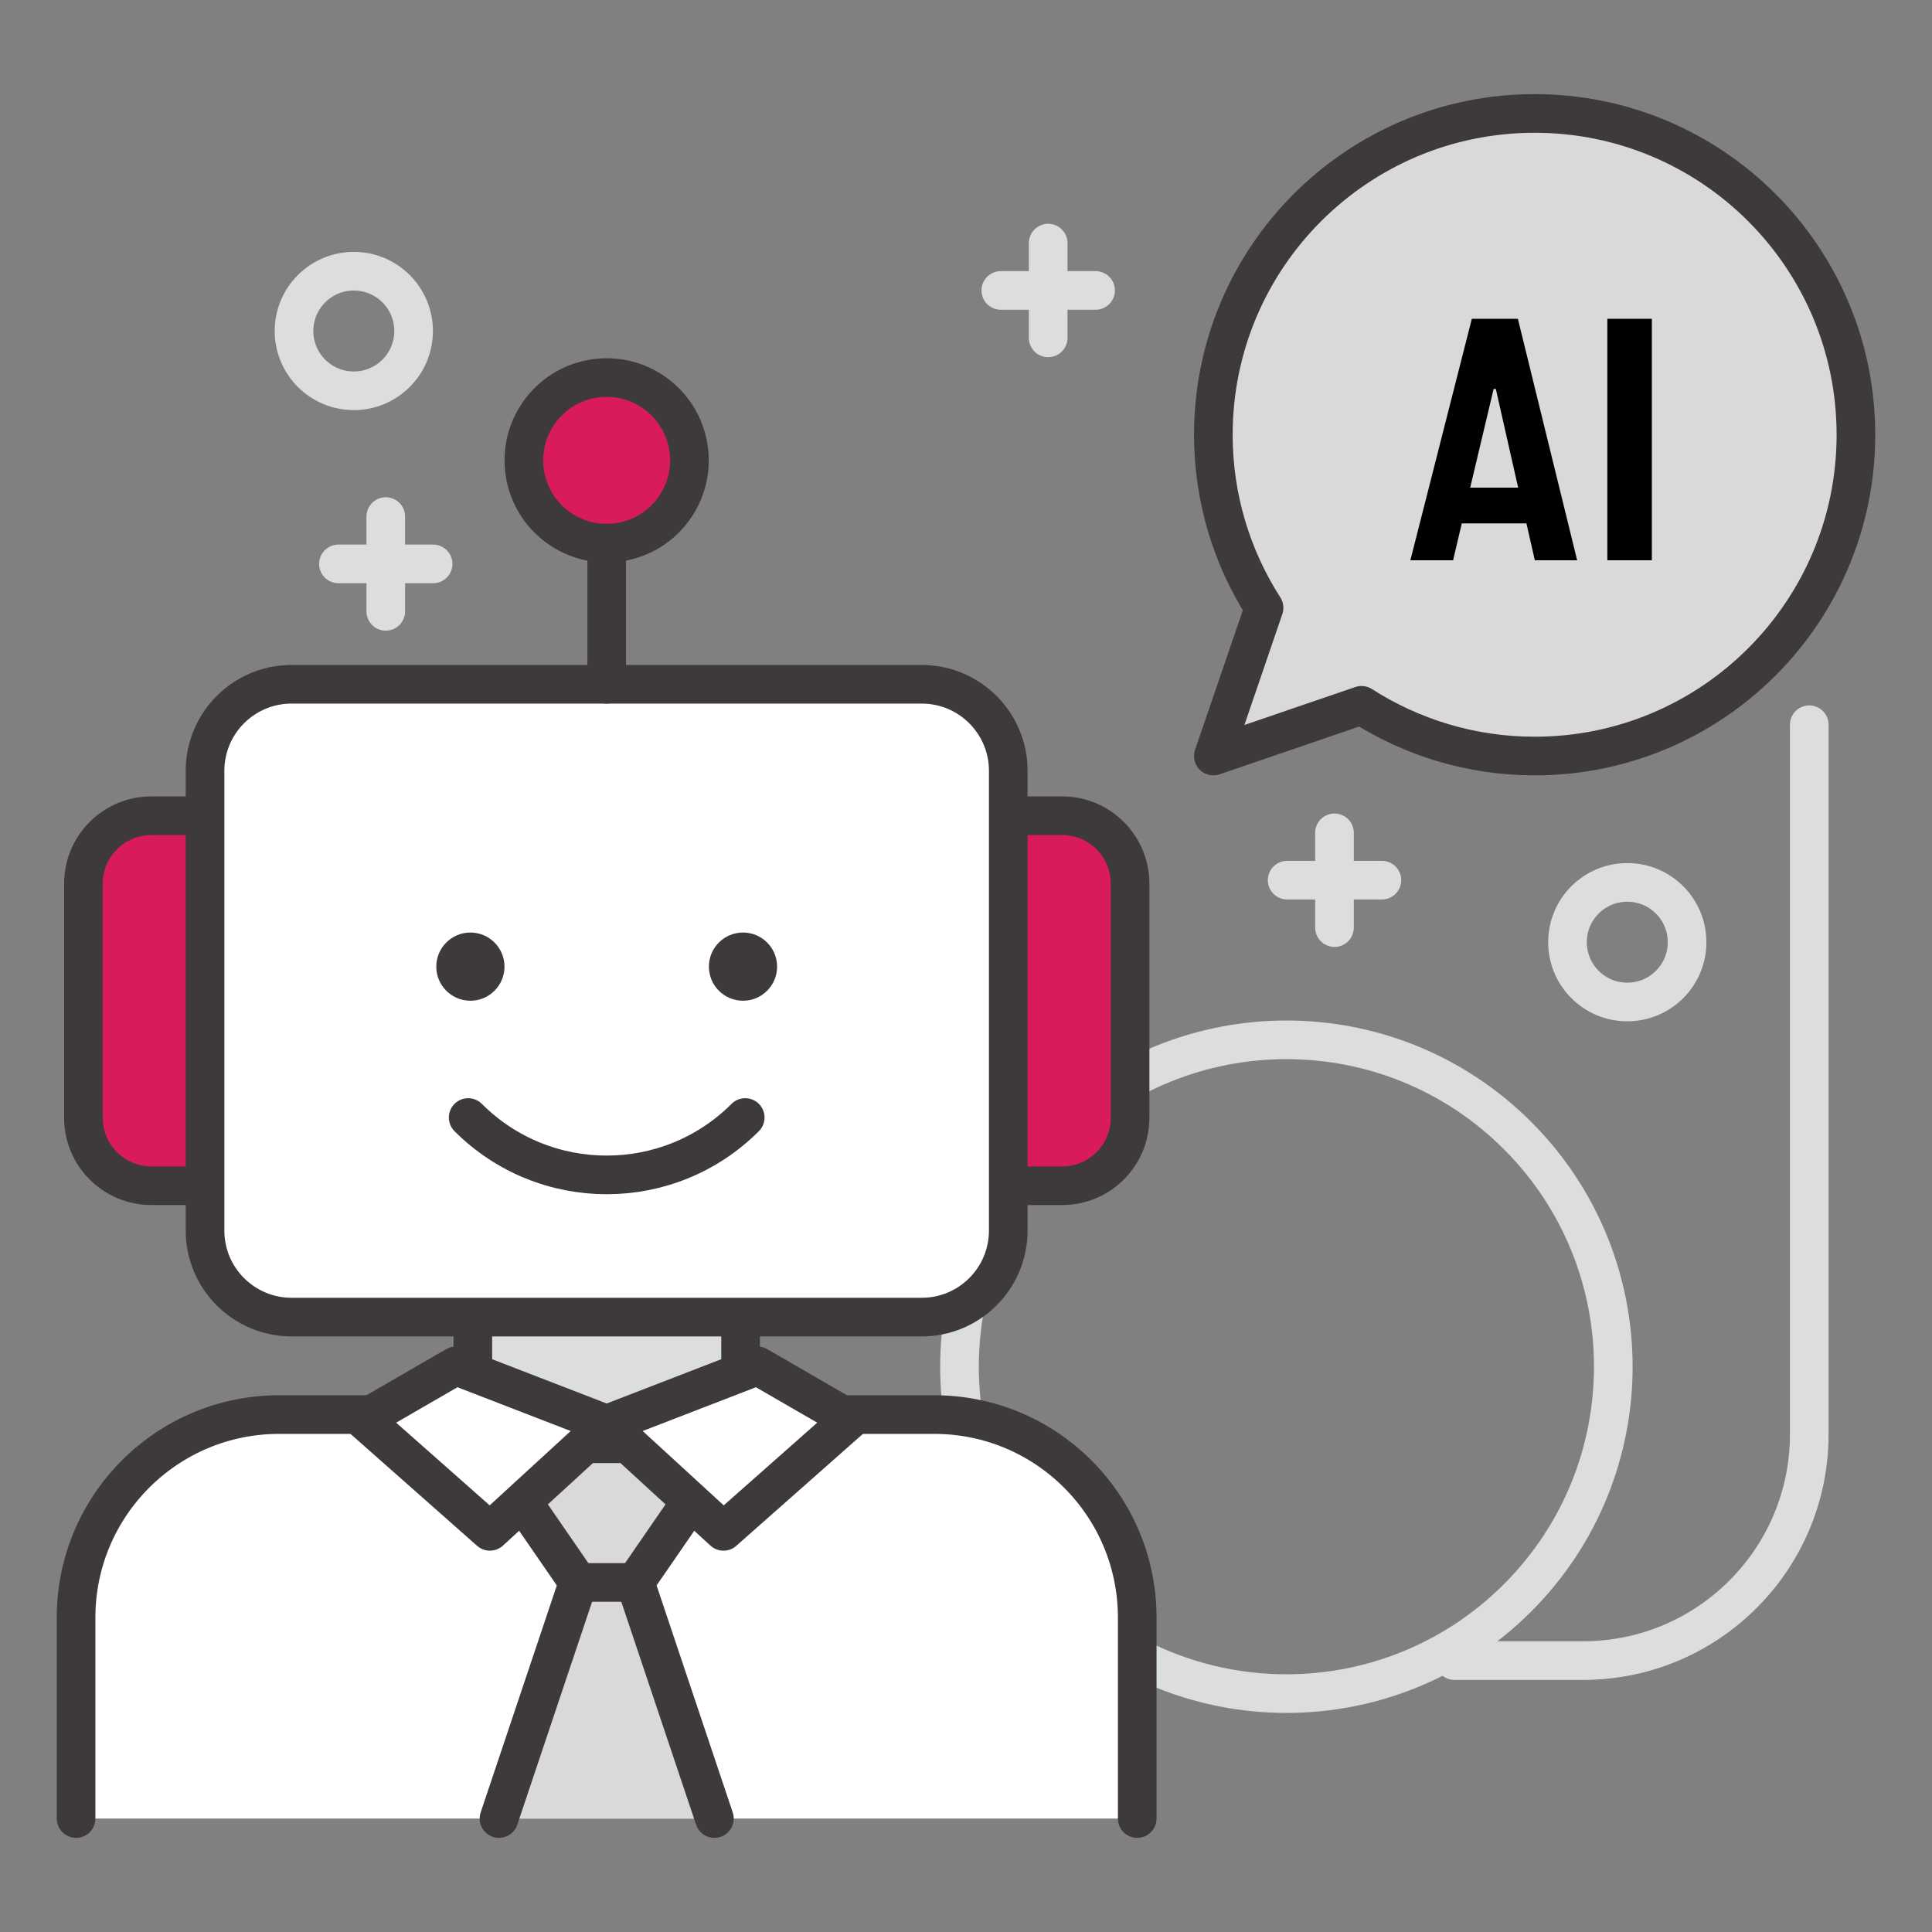 <svg width="200" height="200" viewBox="0 0 200 200" fill="none" xmlns="http://www.w3.org/2000/svg">
<rect x="0" y="0" width="200" height="200" fill="#808080" stroke="none"/>
<g clip-path="url(#clip0_168_151)">
<path d="M174.646 97.535C174.646 94.115 171.876 91.345 168.456 91.345C165.036 91.345 162.266 94.115 162.266 97.535C162.266 100.955 165.036 103.725 168.456 103.725C171.876 103.725 174.646 100.955 174.646 97.535Z" stroke="#DCDDDD" stroke-width="4" stroke-linecap="round" stroke-linejoin="round"/>
<path d="M42.816 34.265C42.816 30.845 40.045 28.075 36.626 28.075C33.206 28.075 30.436 30.845 30.436 34.265C30.436 37.685 33.206 40.455 36.626 40.455C40.045 40.455 42.816 37.685 42.816 34.265Z" stroke="#DCDDDD" stroke-width="4" stroke-linecap="round" stroke-linejoin="round"/>
<path d="M133.244 91.115H143.054" stroke="#DCDDDD" stroke-width="4" stroke-linecap="round" stroke-linejoin="round"/>
<path d="M138.145 86.215V96.025" stroke="#DCDDDD" stroke-width="4" stroke-linecap="round" stroke-linejoin="round"/>
<path d="M35.035 58.375H44.835" stroke="#DCDDDD" stroke-width="4" stroke-linecap="round" stroke-linejoin="round"/>
<path d="M39.935 53.475V63.285" stroke="#DCDDDD" stroke-width="4" stroke-linecap="round" stroke-linejoin="round"/>
<path d="M103.605 30.065H113.415" stroke="#DCDDDD" stroke-width="4" stroke-linecap="round" stroke-linejoin="round"/>
<path d="M108.506 25.165V34.975" stroke="#DCDDDD" stroke-width="4" stroke-linecap="round" stroke-linejoin="round"/>
<path d="M157.096 165.41C170.311 152.195 170.311 130.769 157.096 117.553C143.881 104.338 122.454 104.338 109.239 117.553C96.024 130.769 96.024 152.195 109.239 165.41C122.454 178.626 143.881 178.626 157.096 165.41Z" stroke="#DCDDDD" stroke-width="4" stroke-linecap="round" stroke-linejoin="round"/>
<path d="M7.875 188.255V167.455C7.875 155.845 17.285 146.435 28.895 146.435H96.705C108.315 146.435 117.725 155.845 117.725 167.455V188.255" fill="white"/>
<path d="M7.875 188.255V167.455C7.875 155.845 17.285 146.435 28.895 146.435H96.705C108.315 146.435 117.725 155.845 117.725 167.455V188.255" stroke="#3E3A39" stroke-width="4" stroke-linecap="round" stroke-linejoin="round"/>
<path d="M73.955 188.255L65.755 163.815L75.645 149.455H49.965L59.855 163.815L51.655 188.255" fill="#D9D9D9"/>
<path d="M73.955 188.255L65.755 163.815L75.645 149.455H49.965L59.855 163.815L51.655 188.255" stroke="#3E3A39" stroke-width="4" stroke-linecap="round" stroke-linejoin="round"/>
<path d="M76.665 130.305H48.945V148.445H76.665V130.305Z" fill="#DCDDDD" stroke="#3E3A39" stroke-width="4" stroke-linecap="round" stroke-linejoin="round"/>
<path d="M109.955 84.445H15.665C11.782 84.445 8.635 87.593 8.635 91.475V115.715C8.635 119.598 11.782 122.745 15.665 122.745H109.955C113.837 122.745 116.985 119.598 116.985 115.715V91.475C116.985 87.593 113.837 84.445 109.955 84.445Z" fill="#D91B5C" stroke="#3E3A39" stroke-width="4" stroke-linecap="round" stroke-linejoin="round"/>
<path d="M95.415 70.835H30.185C25.236 70.835 21.225 74.847 21.225 79.795V127.385C21.225 132.334 25.236 136.345 30.185 136.345H95.415C100.363 136.345 104.375 132.334 104.375 127.385V79.795C104.375 74.847 100.363 70.835 95.415 70.835Z" fill="white" stroke="#3E3A39" stroke-width="4" stroke-linecap="round" stroke-linejoin="round"/>
<path d="M64.168 56.116C68.84 55.36 72.015 50.96 71.259 46.288C70.504 41.615 66.103 38.44 61.431 39.196C56.758 39.952 53.584 44.353 54.339 49.025C55.095 53.697 59.496 56.872 64.168 56.116Z" fill="#D91B5C" stroke="#3E3A39" stroke-width="4" stroke-linecap="round" stroke-linejoin="round"/>
<path d="M62.805 56.225V70.835" stroke="#3E3A39" stroke-width="4" stroke-linecap="round" stroke-linejoin="round"/>
<path d="M48.465 115.685C56.385 123.605 69.225 123.605 77.145 115.685" stroke="#3E3A39" stroke-width="4" stroke-linecap="round" stroke-linejoin="round"/>
<path d="M48.694 103.595C50.644 103.595 52.224 102.015 52.224 100.065C52.224 98.115 50.644 96.535 48.694 96.535C46.745 96.535 45.164 98.115 45.164 100.065C45.164 102.015 46.745 103.595 48.694 103.595Z" fill="#3E3A39"/>
<path d="M80.445 100.065C80.445 98.115 78.865 96.535 76.915 96.535C74.965 96.535 73.385 98.115 73.385 100.065C73.385 102.015 74.965 103.595 76.915 103.595C78.865 103.595 80.445 102.015 80.445 100.065Z" fill="#3E3A39"/>
<path d="M62.806 147.435L47.185 141.395L37.605 146.935L50.715 158.525L62.806 147.435Z" fill="white" stroke="#3E3A39" stroke-width="4" stroke-linecap="round" stroke-linejoin="round"/>
<path d="M62.805 147.435L78.425 141.395L88.005 146.935L74.895 158.525L62.805 147.435Z" fill="white" stroke="#3E3A39" stroke-width="4" stroke-linecap="round" stroke-linejoin="round"/>
<path d="M59.855 163.815H65.755" stroke="#3E3A39" stroke-width="4" stroke-linecap="round" stroke-linejoin="round"/>
<path d="M158.865 11.745C140.495 11.745 125.605 26.635 125.605 45.005C125.605 51.605 127.535 57.745 130.855 62.925L125.605 78.265L140.945 73.015C146.115 76.325 152.265 78.265 158.865 78.265C177.235 78.265 192.125 63.375 192.125 45.005C192.125 26.635 177.235 11.745 158.865 11.745Z" fill="#D9D9D9" stroke="#3E3A39" stroke-width="4" stroke-linecap="round" stroke-linejoin="round"/>
<g clip-path="url(#clip1_168_151)">
<path d="M158.001 54.182H151.322L150.424 58H146L152.364 33H157.13L163.266 58H158.885L158.015 54.182H158.001ZM152.193 50.48H157.159L154.847 40.262H154.619L152.193 50.48Z" fill="black"/>
<path d="M166.391 33H171V58H166.391V33Z" fill="black"/>
</g>
<path d="M150.574 171.905H163.864C176.804 171.905 187.294 161.415 187.294 148.475V75.025" stroke="#DCDDDD" stroke-width="4" stroke-linecap="round" stroke-linejoin="round"/>
</g>
<defs>
<clipPath id="clip0_168_151">
<rect width="188.25" height="180.51" fill="white" transform="translate(5.875 9.745)"/>
</clipPath>
<clipPath id="clip1_168_151">
<rect width="25" height="25" fill="white" transform="translate(146 33)"/>
</clipPath>
</defs>
</svg>
